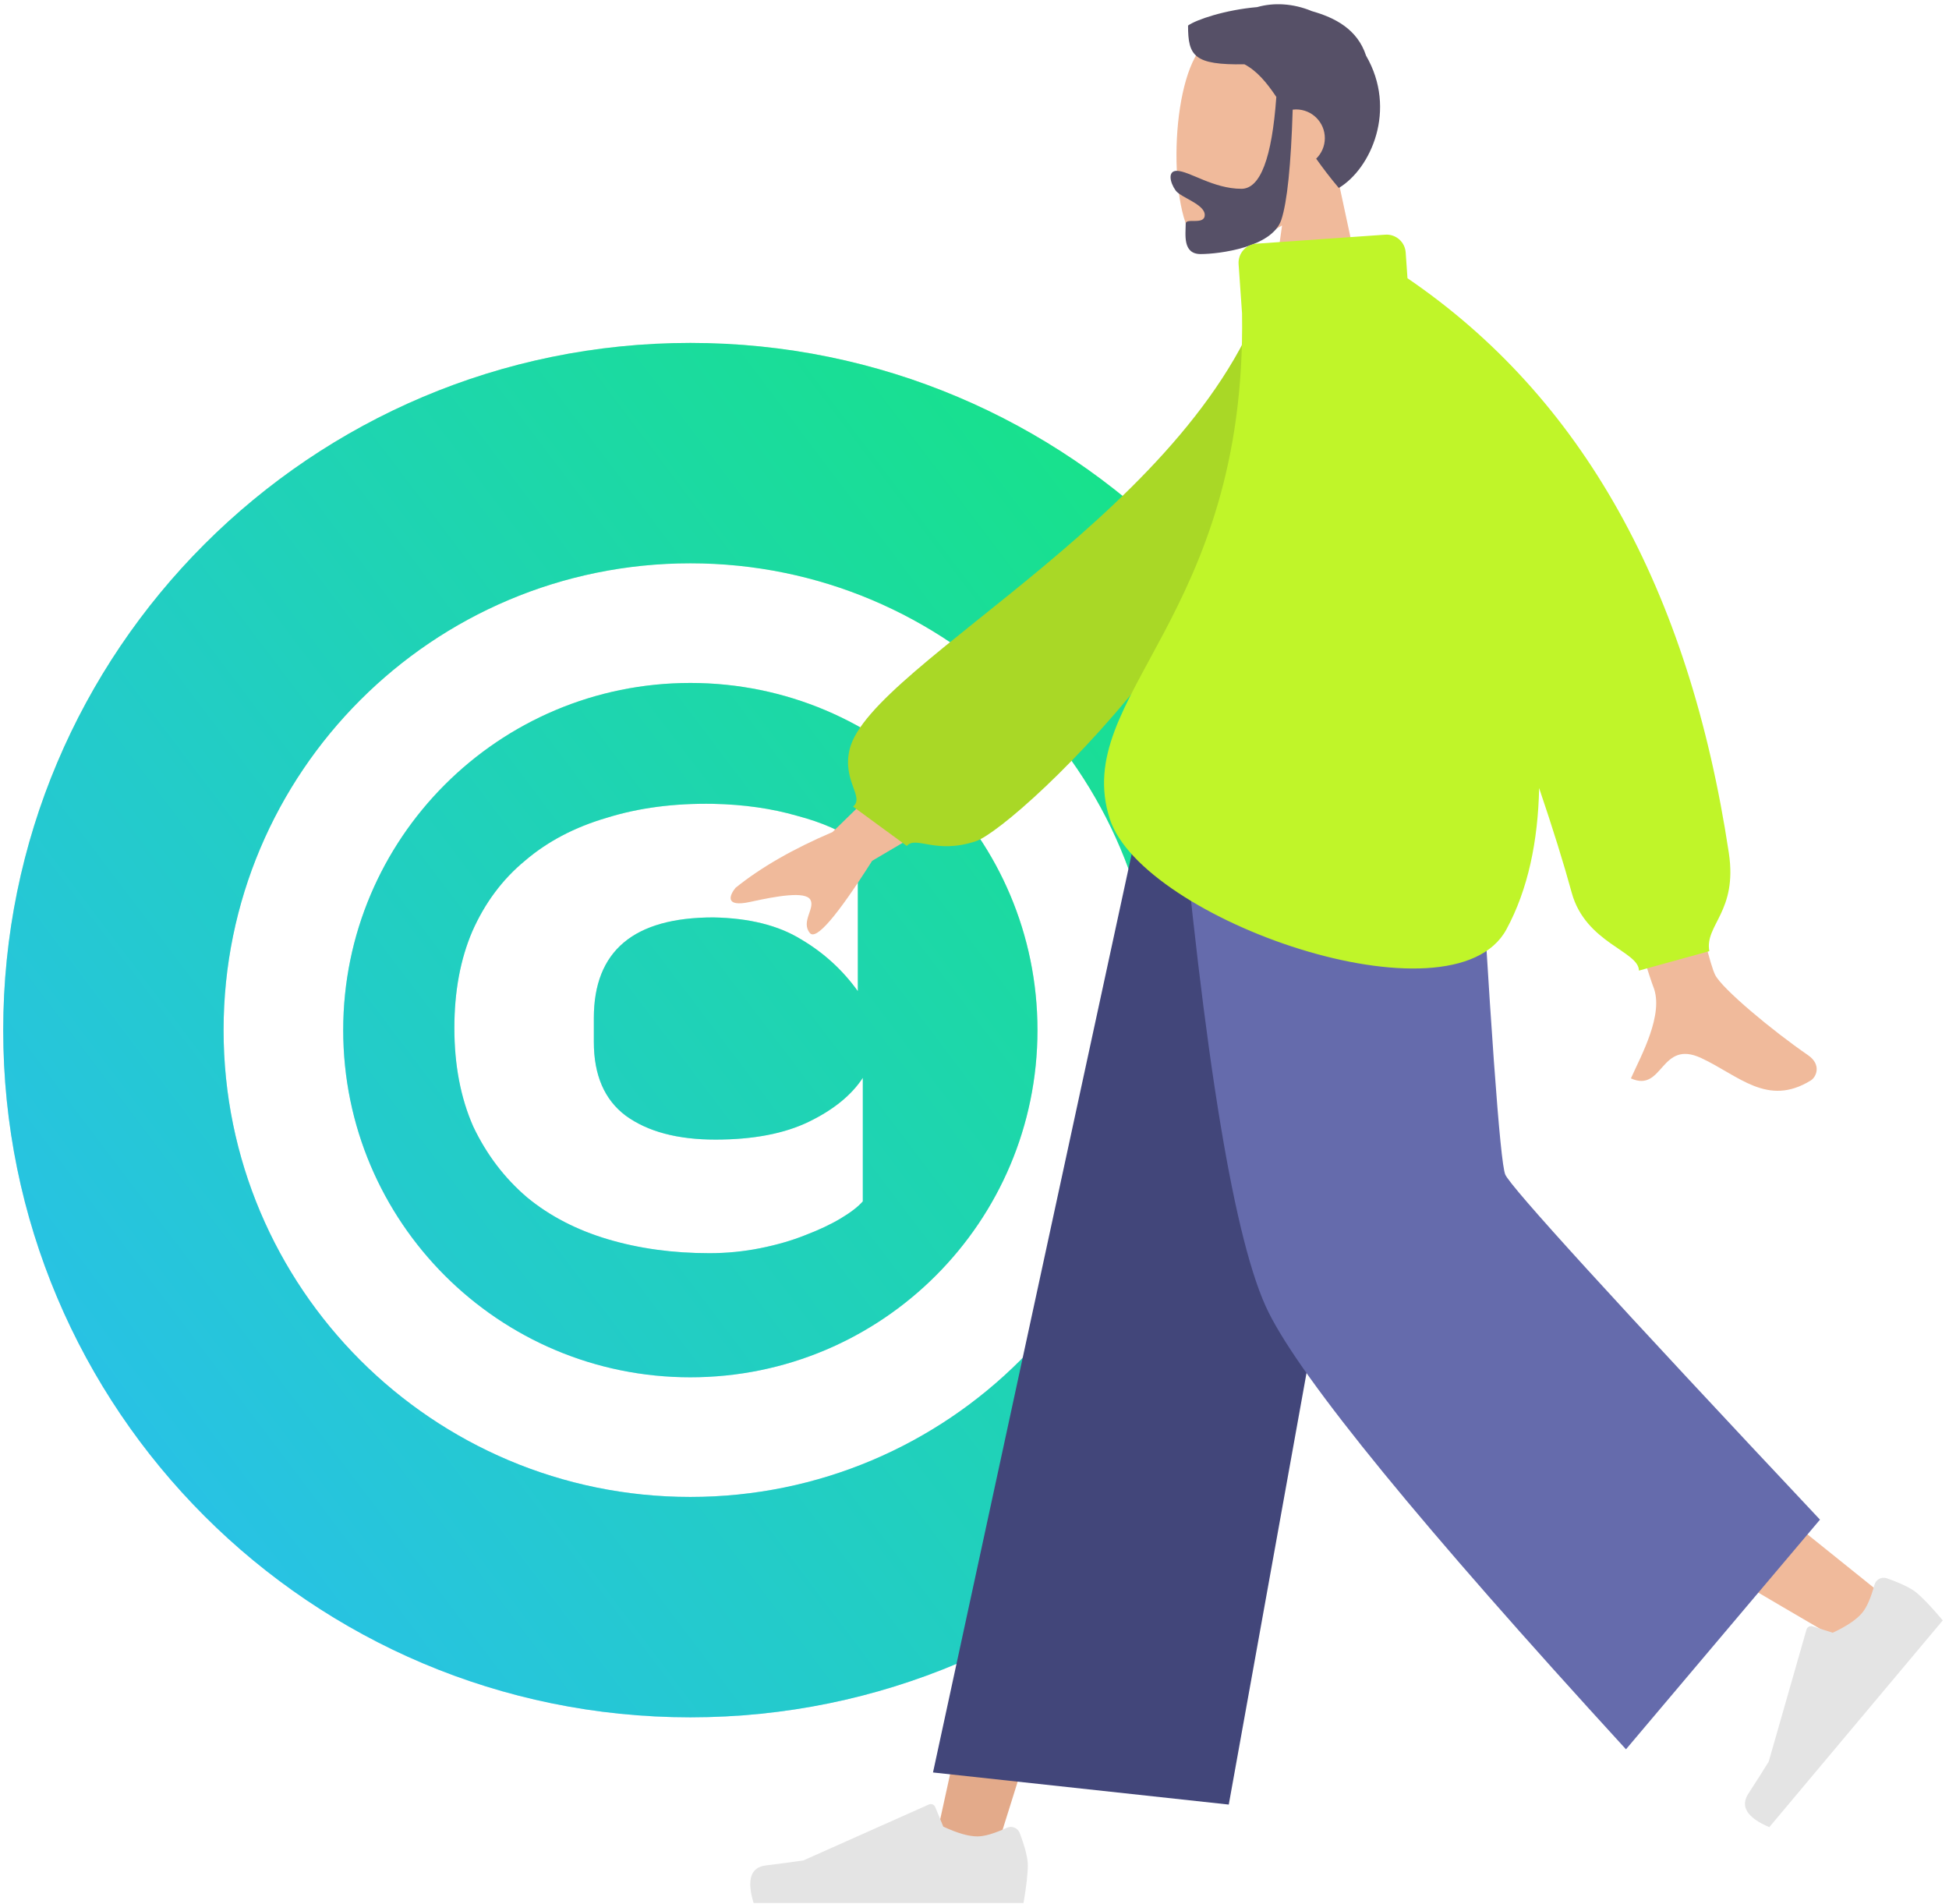 <?xml version="1.0" encoding="UTF-8"?> <svg xmlns="http://www.w3.org/2000/svg" width="391" height="382" viewBox="0 0 391 382" fill="none"> <path fill-rule="evenodd" clip-rule="evenodd" d="M276.34 206.636C276.34 282.767 214.624 344.484 138.492 344.484C62.361 344.484 0.645 282.767 0.645 206.636C0.645 130.505 62.361 68.788 138.492 68.788C214.624 68.788 276.34 130.505 276.34 206.636ZM138.494 276.276C176.955 276.276 208.134 245.097 208.134 206.636C208.134 168.175 176.955 136.996 138.494 136.996C100.032 136.996 68.853 168.175 68.853 206.636C68.853 245.097 100.032 276.276 138.494 276.276ZM138.494 300.276C190.21 300.276 232.134 258.352 232.134 206.636C232.134 154.92 190.21 112.996 138.494 112.996C86.777 112.996 44.853 154.92 44.853 206.636C44.853 258.352 86.777 300.276 138.494 300.276ZM173.094 240.986C172.161 242.052 170.695 243.185 168.697 244.384C166.698 245.583 164.3 246.716 161.502 247.781C158.837 248.847 155.84 249.713 152.509 250.38C149.178 251.046 145.78 251.379 142.316 251.379C134.988 251.379 128.193 250.446 121.931 248.581C115.669 246.716 110.273 243.918 105.743 240.187C101.213 236.323 97.615 231.593 94.951 225.997C92.419 220.268 91.153 213.673 91.153 206.212C91.153 198.884 92.353 192.422 94.751 186.826C97.282 181.097 100.813 176.367 105.343 172.636C109.873 168.772 115.336 165.908 121.731 164.042C128.126 162.044 135.255 161.111 143.116 161.244C149.244 161.378 154.84 162.177 159.903 163.643C164.966 164.975 169.03 166.774 172.094 169.039V198.817C169.03 194.553 165.233 191.089 160.703 188.425C156.173 185.627 150.31 184.161 143.116 184.028C127.127 184.028 119.133 190.756 119.133 204.213V209.01C119.133 215.671 121.265 220.601 125.528 223.799C129.925 226.997 135.921 228.595 143.515 228.595C151.11 228.595 157.372 227.396 162.302 224.998C167.231 222.6 170.829 219.669 173.094 216.204V240.986Z" fill="url(#paint0_linear_421_2)"></path> <path fill-rule="evenodd" clip-rule="evenodd" d="M276.34 206.636C276.34 282.767 214.624 344.484 138.492 344.484C62.361 344.484 0.645 282.767 0.645 206.636C0.645 130.505 62.361 68.788 138.492 68.788C214.624 68.788 276.34 130.505 276.34 206.636ZM138.494 276.276C176.955 276.276 208.134 245.097 208.134 206.636C208.134 168.175 176.955 136.996 138.494 136.996C100.032 136.996 68.853 168.175 68.853 206.636C68.853 245.097 100.032 276.276 138.494 276.276ZM138.494 300.276C190.21 300.276 232.134 258.352 232.134 206.636C232.134 154.92 190.21 112.996 138.494 112.996C86.777 112.996 44.853 154.92 44.853 206.636C44.853 258.352 86.777 300.276 138.494 300.276ZM173.094 240.986C172.161 242.052 170.695 243.185 168.697 244.384C166.698 245.583 164.3 246.716 161.502 247.781C158.837 248.847 155.84 249.713 152.509 250.38C149.178 251.046 145.78 251.379 142.316 251.379C134.988 251.379 128.193 250.446 121.931 248.581C115.669 246.716 110.273 243.918 105.743 240.187C101.213 236.323 97.615 231.593 94.951 225.997C92.419 220.268 91.153 213.673 91.153 206.212C91.153 198.884 92.353 192.422 94.751 186.826C97.282 181.097 100.813 176.367 105.343 172.636C109.873 168.772 115.336 165.908 121.731 164.042C128.126 162.044 135.255 161.111 143.116 161.244C149.244 161.378 154.84 162.177 159.903 163.643C164.966 164.975 169.03 166.774 172.094 169.039V198.817C169.03 194.553 165.233 191.089 160.703 188.425C156.173 185.627 150.31 184.161 143.116 184.028C127.127 184.028 119.133 190.756 119.133 204.213V209.01C119.133 215.671 121.265 220.601 125.528 223.799C129.925 226.997 135.921 228.595 143.515 228.595C151.11 228.595 157.372 227.396 162.302 224.998C167.231 222.6 170.829 219.669 173.094 216.204V240.986Z" fill="url(#paint1_linear_421_2)"></path> <path fill-rule="evenodd" clip-rule="evenodd" d="M268.408 35.861C272.831 30.669 275.826 24.305 275.325 17.174C273.884 -3.371 245.284 1.149 239.721 11.518C234.157 21.888 234.818 48.191 242.008 50.044C244.876 50.783 250.984 48.973 257.201 45.226L253.299 72.832H276.34L268.408 35.861Z" fill="#F0BA9B"></path> <path fill-rule="evenodd" clip-rule="evenodd" d="M256.051 19.444C255.169 31.729 252.836 37.872 249.052 37.872C243.376 37.872 238.559 34.269 236.069 34.269C234.253 34.269 234.658 36.541 235.862 38.225C236.855 39.615 241.69 40.955 241.69 43.11C241.69 45.264 237.87 43.597 237.87 44.875C237.87 46.989 237.198 50.964 240.867 50.964C244.58 50.964 255.226 49.611 257.051 44.1C258.228 40.543 258.989 33.174 259.334 21.991C259.56 21.964 259.789 21.95 260.021 21.95C263.203 21.95 265.782 24.529 265.782 27.71C265.782 29.326 265.117 30.785 264.046 31.831C265.379 33.712 266.873 35.678 268.585 37.706C275.015 33.848 280.341 22.016 274.055 11.167C272.317 5.852 267.828 3.551 263.182 2.233C259.419 0.659 255.512 0.481 252.214 1.425C245.749 1.98 239.977 3.951 238.341 5.122C238.341 11.242 239.526 13.058 249.656 12.898C252.145 14.212 254.058 16.476 256.051 19.444Z" fill="#565067"></path> <path fill-rule="evenodd" clip-rule="evenodd" d="M278.191 152.279L231.071 271.542L199.467 372.369H186.987L235.303 152.279L278.191 152.279Z" fill="#E3AA8A"></path> <path fill-rule="evenodd" clip-rule="evenodd" d="M287.68 152.279C288.181 194.188 295.499 250.613 296.668 253.226C297.447 254.967 324.354 277.115 377.387 319.669L368.791 328.868C306.217 292.383 273.482 271.707 270.587 266.841C266.243 259.542 252.103 192.373 240.749 152.279H287.68Z" fill="#F0BA9B"></path> <path fill-rule="evenodd" clip-rule="evenodd" d="M378.538 316.599C381.425 317.619 383.413 318.587 384.504 319.502C385.83 320.615 387.58 322.459 389.753 325.036C388.462 326.575 376.86 340.401 354.947 366.516C350.479 364.604 349.078 362.367 350.742 359.806C352.407 357.246 353.769 355.101 354.829 353.373L362.412 326.881C362.557 326.372 363.089 326.077 363.599 326.223C363.607 326.225 363.616 326.228 363.625 326.231L367.671 327.514C370.478 326.205 372.445 324.879 373.573 323.535C374.49 322.443 375.314 320.565 376.047 317.9C376.328 316.878 377.385 316.277 378.407 316.558C378.451 316.57 378.495 316.584 378.538 316.599Z" fill="#E4E4E4"></path> <path fill-rule="evenodd" clip-rule="evenodd" d="M204.584 367.714C205.658 370.581 206.195 372.726 206.195 374.15C206.195 375.881 205.907 378.407 205.33 381.729C203.322 381.729 185.272 381.729 151.182 381.729C149.775 377.077 150.587 374.565 153.619 374.195C156.65 373.824 159.169 373.489 161.174 373.19L186.342 361.97C186.826 361.754 187.394 361.972 187.609 362.456C187.613 362.464 187.617 362.473 187.62 362.481L189.238 366.405C192.044 367.715 194.325 368.369 196.08 368.369C197.505 368.369 199.474 367.794 201.986 366.642C202.95 366.2 204.09 366.623 204.532 367.587C204.551 367.629 204.568 367.671 204.584 367.714Z" fill="#E4E4E4"></path> <path fill-rule="evenodd" clip-rule="evenodd" d="M246.51 361.983L187.175 355.544L231.149 152.279H284.293L246.51 361.983Z" fill="#42467A"></path> <path fill-rule="evenodd" clip-rule="evenodd" d="M365.117 304.83L326.197 350.898C285.203 306.125 261.304 276.911 254.499 263.256C247.693 249.6 241.576 212.608 236.146 152.279H295.977C298.943 205.353 300.942 233.126 301.975 235.596C303.007 238.065 324.055 261.144 365.117 304.83Z" fill="#656BAC"></path> <path fill-rule="evenodd" clip-rule="evenodd" d="M194.212 140.373L167.016 166.904C159.103 170.279 152.62 174.007 147.566 178.085C146.429 179.456 145.192 182.083 150.539 180.908C155.887 179.732 161.565 178.736 162.57 180.475C163.575 182.214 160.613 184.879 162.471 187.155C163.709 188.673 167.874 183.846 174.965 172.676L203.245 156.003L194.212 140.373ZM327.201 116.362L306.178 116.441C322.19 168.316 330.689 195.477 331.676 197.923C333.898 203.429 329.197 211.813 327.186 216.319C333.734 219.249 333.036 208.399 341.296 212.241C348.835 215.749 354.57 222.104 363.28 216.729C364.351 216.069 365.524 213.581 362.689 211.637C355.625 206.793 345.446 198.316 344.07 195.526C342.195 191.721 336.572 165.333 327.201 116.362Z" fill="#F0BA9B"></path> <path fill-rule="evenodd" clip-rule="evenodd" d="M263.14 56.726L254.838 55.303C241.761 101.53 174.569 133.041 170.444 150.322C168.931 156.66 173.492 159.863 171.136 161.794L181.927 169.693C183.754 167.561 187.653 171.461 195.796 168.733C203.94 166.005 263.14 111.464 263.14 56.726Z" fill="#A9D826"></path> <path fill-rule="evenodd" clip-rule="evenodd" d="M249.174 62.872C250.131 124.075 214.752 139.686 222.632 164.238C229.14 184.513 291.429 206.308 302.208 186.434C306.571 178.389 308.55 168.66 308.775 158.082C311.53 166.208 313.708 173.204 315.311 179.07C318.076 189.189 328.795 190.797 328.795 194.695L342.917 190.797C341.959 185.501 348.616 182.923 346.831 171.091C338.833 118.08 317.344 79.654 282.364 55.813L282.002 50.638C281.854 48.522 280.019 46.927 277.903 47.075L252.045 48.883C249.93 49.031 248.335 50.866 248.482 52.982L249.174 62.872Z" fill="#C0F529"></path> <defs> <linearGradient id="paint0_linear_421_2" x1="138.492" y1="68.788" x2="138.492" y2="344.474" gradientUnits="userSpaceOnUse"> <stop stop-color="#C6F4C6"></stop> <stop offset="1" stop-color="#BBE0FD"></stop> </linearGradient> <linearGradient id="paint1_linear_421_2" x1="-53.389" y1="182.002" x2="180.233" y2="5.314" gradientUnits="userSpaceOnUse"> <stop stop-color="#28C2E4"></stop> <stop offset="1" stop-color="#16E485"></stop> </linearGradient> </defs> </svg> 